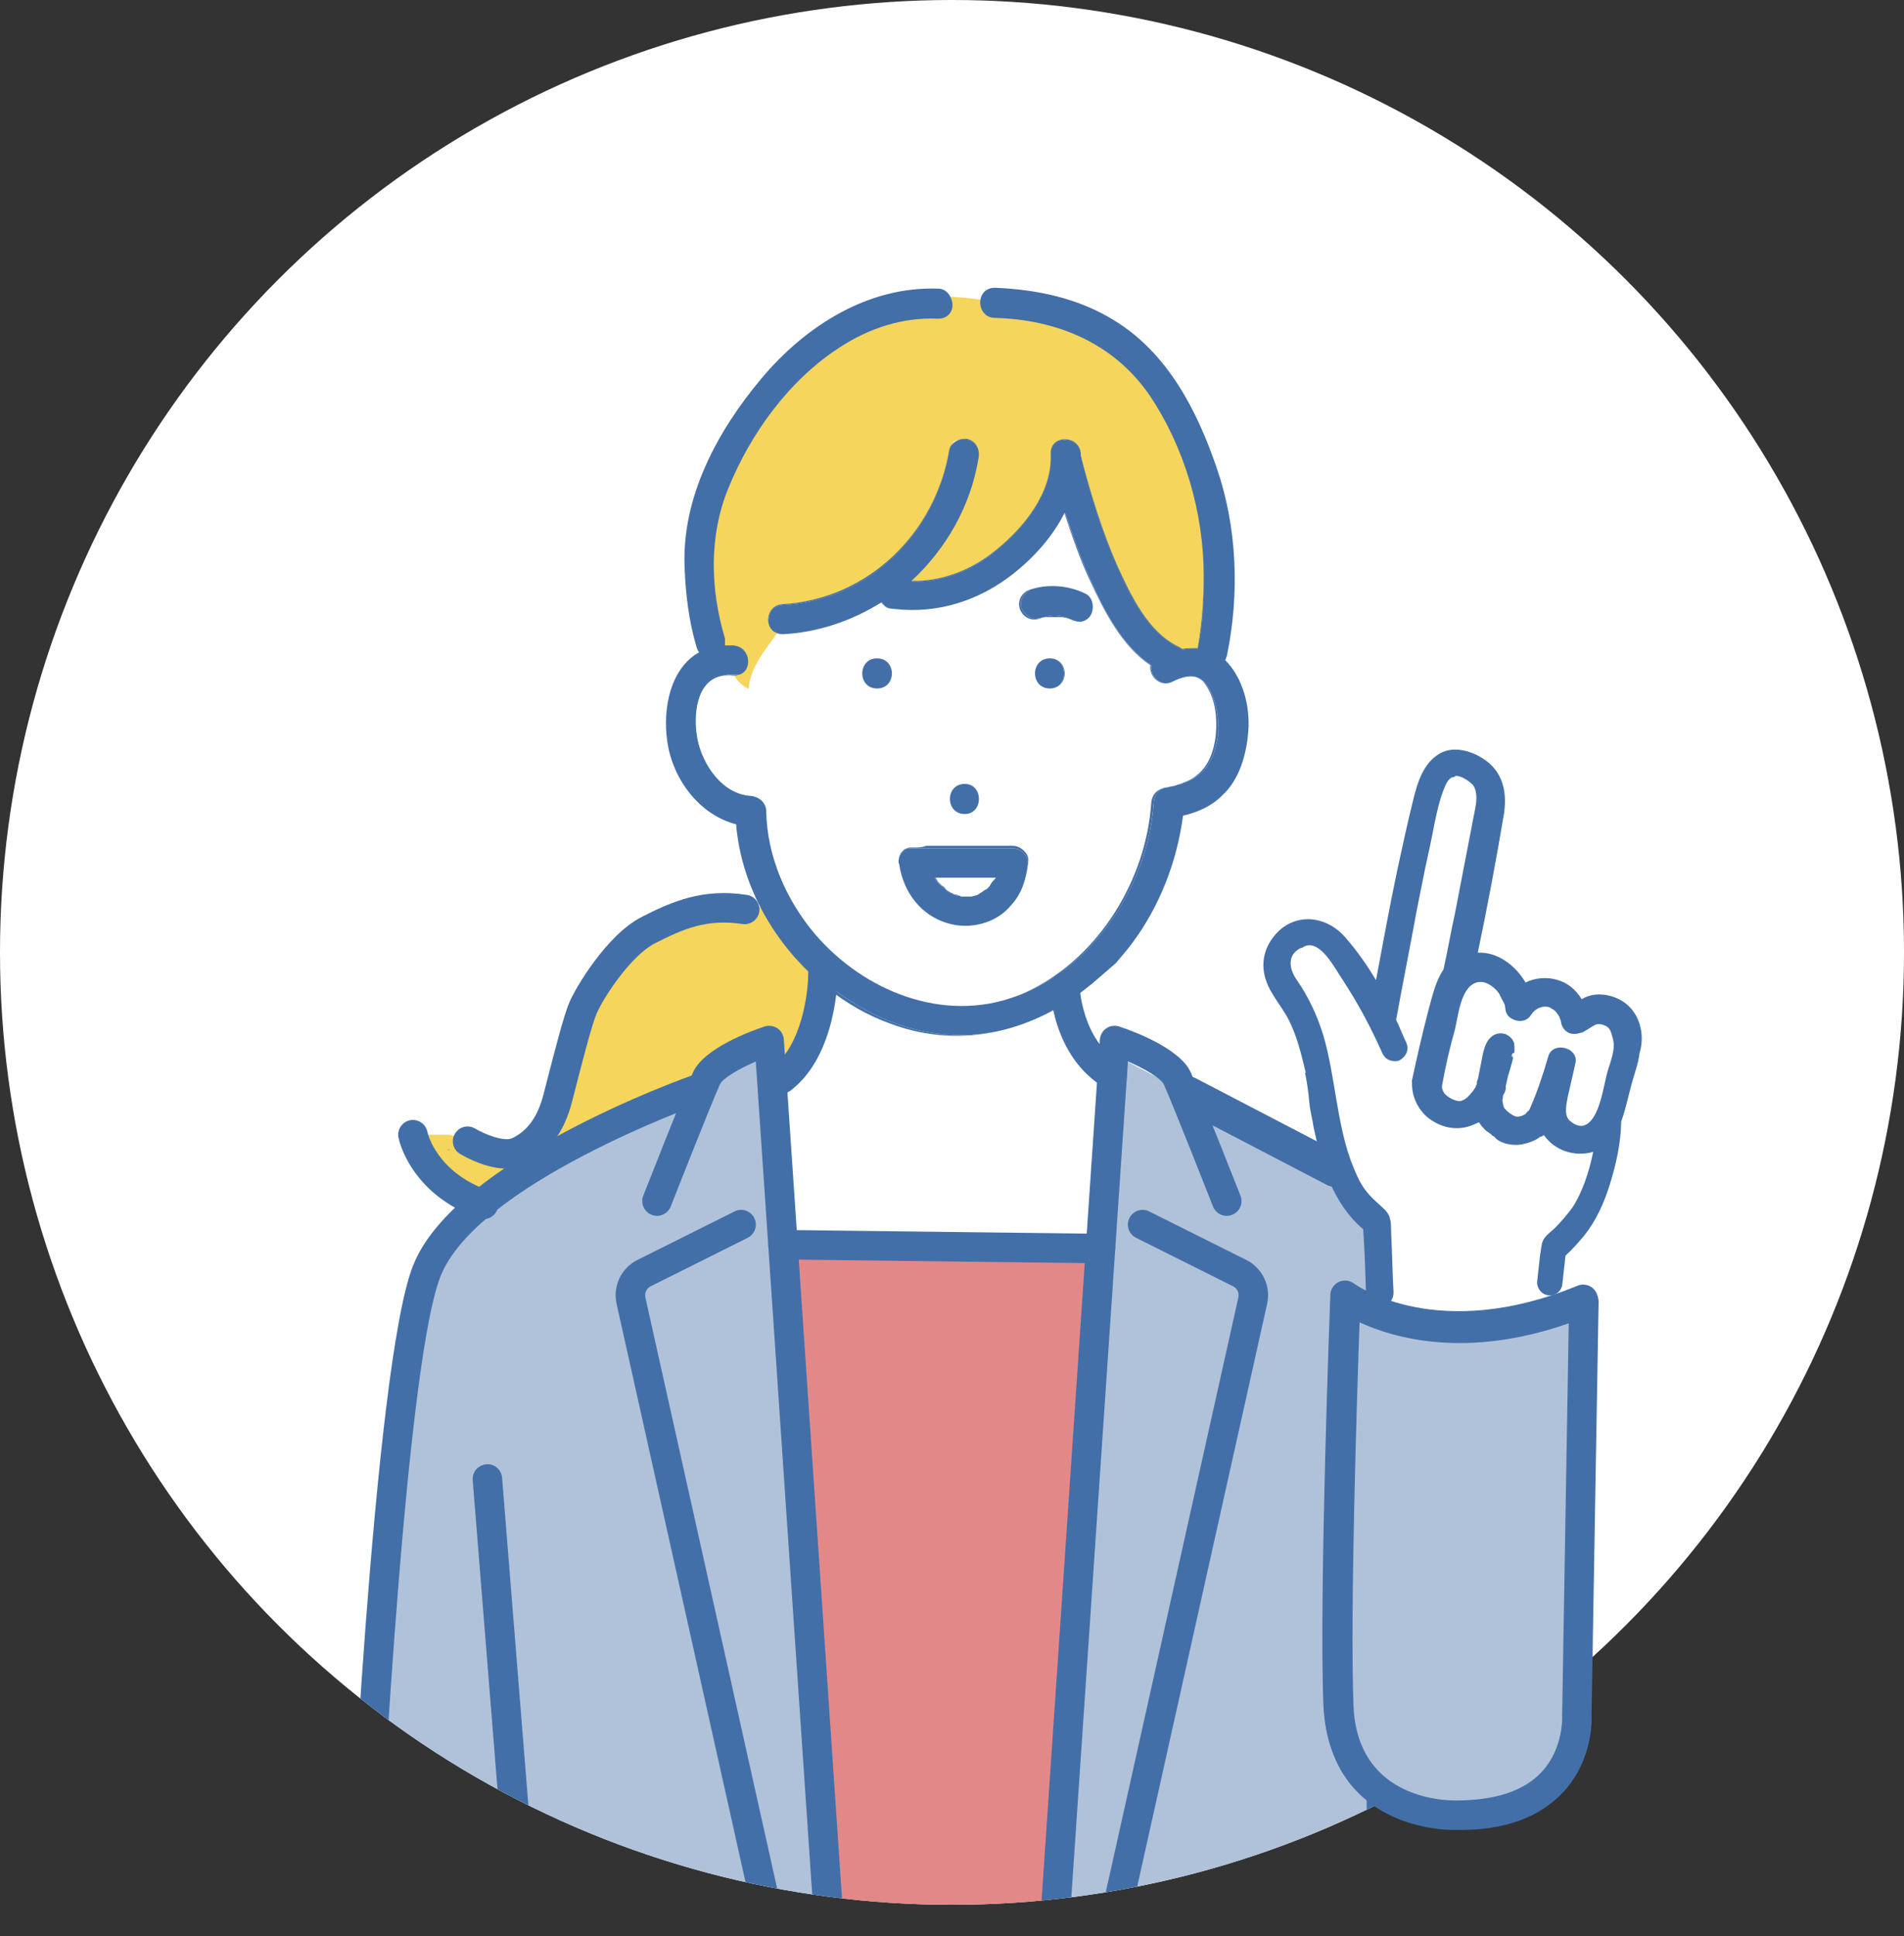 <?xml version="1.0" encoding="utf-8"?>
<!-- Generator: Adobe Illustrator 25.0.0, SVG Export Plug-In . SVG Version: 6.00 Build 0)  -->
<svg version="1.1" id="レイヤー_1" xmlns="http://www.w3.org/2000/svg" xmlns:xlink="http://www.w3.org/1999/xlink" x="0px"
	 y="0px" viewBox="0 0 110.325 112.14" style="enable-background:new 0 0 110.325 112.14;" xml:space="preserve">
<rect x="0" y="0" width="110.325" height="112.14" fill="#333333" stroke="none"/>
<style type="text/css">
	.st0{fill:#FFFFFF;}
	.st1{clip-path:url(#SVGID_2_);}
	.st2{fill:#E38888;}
	.st3{fill:#B0C2D9;}
	.st4{fill:#F5D55C;}
	.st5{fill:none;}
	.st6{fill:#3CBBD7;}
	.st7{fill:#436FA9;}
	.st8{fill:none;stroke:#436FA9;stroke-width:1.5;stroke-linecap:round;stroke-linejoin:round;stroke-miterlimit:10;}
</style>
<g>
	<g>
		<circle class="st0" cx="55.163" cy="55.163" r="55.163"/>
		<g>
			<g>
				<g>
					<defs>
						<circle id="SVGID_1_" cx="55.163" cy="55.163" r="55.163"/>
					</defs>
					<clipPath id="SVGID_2_">
						<use xlink:href="#SVGID_1_"  style="overflow:visible;"/>
					</clipPath>
					<g class="st1">
						<path class="st0" d="M79.73,75.765v-4.835c0,0-2.43-2.418-3.101-7.602
							c-0.671-5.183-3.149-6.285-2.628-7.998c0.52-1.712,2.153-1.825,2.829-0.949
							c0.676,0.876,2.9,3.725,2.9,3.725l0.331,0.518l2.628-12.969
							c0,0,1.095-1.933,2.336-1.13c1.241,0.803,1.095,2.754,0.365,6.707
							s-1.022,5.129-0.073,5.089c0.949-0.041,2.006,0.298,2.701,1.382
							c0.696,1.084,0.876-0.692,1.533-0.547c0.657,0.146,1.022,2.551,1.679,2.079
							s1.854-1.714,2.278-0.327c0.423,1.387,0.307,3.227,0,5.41
							c-0.307,2.183-0.542,4.081-1.775,5.979c-1.233,1.898-1.43,4.537-1.537,4.605
							c-0.107,0.068-0.061,1.309-0.061,1.309S83.78,78.532,79.73,75.765z"/>
						<path class="st0" d="M44.759,63.085c0,0,3.622-5.976,2.925-6.673
							c-0.697-0.697,3.876,2.849,7.201,3.038c3.324,0.189,6.812-2.39,6.812-2.39
							s0.158,3.628,2.07,4.71c1.912,1.082,0,10.547,0,10.547l-18.523-0.276
							L44.759,63.085z"/>
						<polygon class="st2" points="45.243,72.04 63.766,72.316 61.129,112.14 48.021,112.14 
													"/>
						<g>
							<path class="st3" d="M91.734,75.259l-0.774,26.097c0,0-3.922,3.932-6.355,3.643
								c-2.433-0.289-7.329-0.845-7.247-6.523s0.579-23.452,0.579-23.452
								s2.528,1.528,6.231,1.76C87.872,77.015,91.734,75.259,91.734,75.259z"/>
							<path class="st3" d="M64.619,61.129l-3.489,51.012h18.601v-9.393
								c0,0-2.508-4.42-2.372-7.626c0.136-3.206,0.579-20.097,0.579-20.097
								l1.793,0.742v-3.671l-2.372-4.326L64.619,61.129z"/>
							<path class="st3" d="M44.26,60.379l-4.222,2.843c0,0-10.541,3.954-12.933,7.194
								s-3.006,5.411-3.179,6.417c-0.173,1.007-2.93,35.307-2.93,35.307H48.021
								l-2.153-32.688L44.26,60.379z"/>
						</g>
						<path class="st4" d="M44.508,52.495c0,0-4.901,0.394-5.92,0.885
							c-1.019,0.491-4.438,3.872-4.816,5.021s-1.037,4.066-1.46,5.227
							c-0.423,1.162-0.953,3.016-1.608,3.042s-4.684-0.947-4.684-0.947h-2.094
							c0,0,1.587,2.741,2.403,3.204s1.686,0.836,1.686,0.836
							s2.715-2.475,3.251-2.381s5.646-3.25,5.646-3.25l3.126-0.909l1.379-1.348
							l2.843-1.495l0.499,2.706c0,0,1.887-2.16,2.228-3.85
							s0.697-2.824,0.697-2.824L44.508,52.495z"/>
						<path class="st5" d="M56.3,51.929c0.024-0.012,0.055-0.016,0.083-0.024
							c-0.047,0.012-0.095,0.024-0.133,0.024H56.3z"/>
						<path class="st5" d="M62.923,34.399c0.398,0.199,0.498,0.797,0.299,1.195
							c-0.1,0.199-0.299,0.349-0.498,0.398
							c-0.091,0.023-0.192,0.019-0.294,0.006c0.106,0.019,0.219,0.019,0.344-0.006
							c0.199-0.05,0.398-0.199,0.498-0.398c0.199-0.398,0.1-0.996-0.249-1.245
							c-0.996-0.498-2.191-0.598-3.237-0.249c-0.025,0.01-0.047,0.032-0.072,0.044
							C60.753,33.806,61.936,33.905,62.923,34.399z"/>
						<path class="st5" d="M52.087,50.02c0.014,0.043,0.029,0.087,0.029,0.116v-0.05
							C52.1,50.07,52.095,50.044,52.087,50.02z"/>
						<path class="st5" d="M54.905,53.473c-1.544-0.448-2.54-1.793-2.789-3.337v0.05
							c0.249,1.544,1.295,2.889,2.789,3.337c1.295,0.398,2.789,0,3.685-1.046
							c0.647-0.697,0.896-1.594,0.996-2.44c0-0.022-0.012-0.04-0.013-0.061
							c-0.106,0.913-0.356,1.777-0.983,2.452
							C57.744,53.473,56.2,53.872,54.905,53.473z"/>
						<path class="st5" d="M55.901,47.148c1.145,0,1.145-1.743,0-1.743
							C56.997,45.405,56.997,47.148,55.901,47.148z"/>
						<path class="st5" d="M51.086,34.915c-0.004-0.006-0.012-0.012-0.016-0.018
							c-1.686,1.041-3.619,1.735-5.701,1.84c0.008,0,0.015,0.003,0.024,0.003
							C47.471,36.641,49.401,35.95,51.086,34.915z"/>
						<path class="st5" d="M47.385,54.071c-1.693-1.942-2.789-4.482-2.839-7.122
							c-0.05-0.498-0.398-0.896-0.896-0.896c-1.643-0.1-2.789-1.843-3.088-3.287
							c-0.295-1.351-0.113-3.222,1.25-3.614
							c-1.462,0.297-1.661,2.267-1.399,3.664c0.299,1.494,1.444,3.187,3.088,3.287
							c0.498,0.05,0.896,0.398,0.896,0.896c0.05,2.59,1.145,5.13,2.839,7.122
							c2.853,3.321,7.464,5.147,11.645,3.583
							C54.739,59.17,50.205,57.353,47.385,54.071z"/>
						<path class="st5" d="M67.754,45.555c-0.131,0.013-0.25,0.049-0.357,0.101
							c0.068-0.019,0.132-0.043,0.208-0.051c0,0-0.149,0.05,0.05,0
							c0.149-0.05,0.299-0.05,0.448-0.1c0.039-0.013,0.075-0.029,0.114-0.042
							c-0.138,0.039-0.275,0.046-0.413,0.092
							C67.605,45.605,67.754,45.555,67.754,45.555z"/>
						<path class="st5" d="M62.671,26.567c-0.002-0.036-0.011-0.068-0.023-0.093
							C62.659,26.509,62.668,26.541,62.671,26.567z"/>
						<path class="st5" d="M42.654,37.387c-0.056,0-0.101,0-0.149,0
							c1.031,0.094,1.123,1.539,0.26,1.71c0.005,0.009,0.012,0.018,0.017,0.027
							C43.746,39.09,43.738,37.486,42.654,37.387z"/>
						<path class="st5" d="M68.003,39.479c0.449-0.245,1.062-0.415,1.544-0.143
							c-0.458-0.315-1.094-0.107-1.594,0.143c-0.17,0.091-0.333,0.116-0.485,0.103
							C67.633,39.607,67.815,39.579,68.003,39.479z"/>
						<path class="st5" d="M58.74,33.254c1.131-0.934,2.21-2.113,2.956-3.484
							c-0.006-0.017-0.012-0.034-0.018-0.052c-0.697,1.394-1.793,2.59-2.988,3.536
							c-1.954,1.525-4.321,2.308-6.835,2.024
							C54.387,35.623,56.773,34.837,58.74,33.254z"/>
						<path class="st5" d="M43.352,52.577c0.001,0.067,0.013,0.133-0,0.199
							C43.373,52.712,43.371,52.64,43.352,52.577z"/>
						<path class="st5" d="M56.715,26.215c0.009,0.104,0.006,0.211-0.017,0.315
							c-0.448,2.789-1.892,5.279-3.885,7.122c0.018,0,0.036-0.004,0.054-0.004
							c1.963-1.837,3.387-4.305,3.831-7.068
							C56.723,26.454,56.728,26.331,56.715,26.215z"/>
						<path class="st5" d="M52.071,49.954c-0.001-0.01-0.001-0.019-0.002-0.028
							c-0,0.004-0.002,0.008-0.002,0.012
							C52.066,49.941,52.07,49.949,52.071,49.954z"/>
						<path class="st5" d="M43.608,39.904c0.015,0.007,0.026,0.016,0.042,0.023
							c0-1.139,0.542-2.326,1.233-3.318c-0.012-0.008-0.026-0.01-0.038-0.019
							c-0.137-0.091-0.227-0.224-0.281-0.371c0.048,0.168,0.141,0.319,0.281,0.421
							C44.162,37.616,43.63,38.735,43.608,39.904z"/>
						<path class="st5" d="M43.335,52.824c0.003-0.016,0.013-0.032,0.016-0.048
							c-0.349,0-0.647,0-0.946,0C42.747,52.776,43.042,52.777,43.335,52.824z"/>
						<path class="st5" d="M45.868,58.625c-0.081,0.407-0.17,0.814-0.263,1.221
							C45.703,59.442,45.793,59.039,45.868,58.625z"/>
						<path class="st5" d="M57.196,51.431c-0.05,0-0.1,0.05-0.149,0.1
							c-0.1,0.1-0.199,0.149-0.299,0.199l-0.05,0.05
							c-0.05,0.05-0.05,0.05-0.1,0.05c-0.038,0.019-0.086,0.036-0.133,0.052
							c0.065-0.013,0.13-0.026,0.182-0.052c0.05-0.05,0.05-0.05,0.1-0.05
							c0-0.05,0.05-0.05,0.05-0.05c0.1-0.05,0.199-0.149,0.299-0.199
							c0.05,0,0.1-0.05,0.149-0.1c0.05-0.05,0.1-0.1,0.149-0.199
							c-0.05,0.05-0.05,0.05-0.05,0.05
							C57.296,51.332,57.246,51.382,57.196,51.431z"/>
						<path class="st5" d="M55.694,51.924c-0.028-0.025-0.055-0.036-0.083-0.04
							C55.638,51.909,55.666,51.92,55.694,51.924z"/>
						<path class="st5" d="M57.515,51.053c0.034-0.04,0.07-0.08,0.129-0.12
							c0-0.05,0.05-0.05,0.05-0.1c-0.017,0-0.033,0-0.05,0
							c0,0.05-0.05,0.05-0.05,0.1C57.574,50.973,57.544,51.013,57.515,51.053z"/>
						<polygon class="st5" points="63.183,57.151 63.182,57.15 63.175,57.157 						"/>
						<path class="st5" d="M57.771,59.742c1.961-0.382,3.806-1.286,5.404-2.586l0.008-0.007
							c-0.003-0.03-0.007-0.061-0.01-0.091
							C61.584,58.374,59.737,59.317,57.771,59.742z"/>
						<path class="st6" d="M45.293,62.487C45.094,62.388,45.244,62.487,45.293,62.487
							L45.293,62.487z"/>
						<path class="st0" d="M43.443,39.817c-0,0.025-0.008,0.049-0.008,0.073
							c-0.454-0.2-0.707-0.501-0.858-0.851c0.011,0,0.018-0.006,0.028-0.006
							c-0.006-0.009-0.012-0.018-0.018-0.027c-0.055,0.011-0.1,0.033-0.162,0.033
							c-0.05,0-0.05,0-0.101,0c-0.261-0.031-0.494-0.021-0.702,0.021
							c-1.381,0.394-1.566,2.275-1.266,3.633c0.303,1.452,1.464,3.204,3.129,3.304
							c0.505,0,0.858,0.4,0.908,0.901c0.05,2.653,1.161,5.206,2.877,7.159
							c2.857,3.299,7.453,5.126,11.65,3.651c0.274-0.102,0.546-0.216,0.816-0.347
							c4.088-2.002,6.814-6.458,7.116-10.913c0.043-0.467,0.312-0.743,0.698-0.85
							c0.109-0.052,0.229-0.088,0.362-0.101c0,0-0.151,0.05,0.05,0
							c0.139-0.046,0.279-0.053,0.418-0.092c0.414-0.138,0.824-0.284,1.146-0.559
							c0.707-0.551,1.009-1.452,1.11-2.303c0.101-1.001,0-2.203-0.656-3.054
							c-0.074-0.107-0.161-0.182-0.252-0.244
							c-0.488-0.274-1.11-0.103-1.565,0.144
							c-0.191,0.101-0.375,0.128-0.542,0.104
							c-0.523-0.043-0.898-0.591-0.821-1.055
							c-1.666-1.101-2.725-3.154-3.533-4.906c-0.598-1.235-1.048-2.569-1.496-3.903
							c-0.756,1.379-1.85,2.563-2.996,3.502c-1.994,1.592-4.411,2.382-6.977,2.035
							c-0.114-0.013-0.226-0.015-0.341-0.032
							c-0.193-0.048-0.337-0.189-0.438-0.332c-1.708,1.04-3.664,1.734-5.77,1.834
							c-0.008,0-0.016-0.003-0.024-0.003c-0.009,0-0.017,0.003-0.026,0.003
							c-0.185,0-0.327-0.047-0.466-0.132c-0.701,0.998-1.25,2.191-1.25,3.335
							C43.469,39.833,43.458,39.824,43.443,39.817z M60.897,39.79
							c-1.161,0-1.161-1.752,0-1.752C62.058,38.038,62.058,39.79,60.897,39.79z
							 M59.737,34.033c0.009-0.003,0.019-0.003,0.028-0.006
							c0.025-0.012,0.047-0.034,0.073-0.044c1.06-0.35,2.271-0.25,3.281,0.25
							c0.353,0.25,0.454,0.851,0.252,1.252c-0.101,0.2-0.303,0.35-0.505,0.4
							c-0.127,0.025-0.241,0.025-0.349,0.006
							c-0.124-0.017-0.248-0.051-0.358-0.106
							c-0.252-0.1-0.454-0.15-0.707-0.15c-0.252,0-0.505,0-0.757,0
							c-0.151,0-0.303,0.05-0.454,0.1c-0.505,0.15-0.959-0.15-1.11-0.601
							C58.98,34.634,59.282,34.183,59.737,34.033z M55.901,45.347
							c1.161,0,1.161,1.752,0,1.752C54.74,47.099,54.74,45.347,55.901,45.347z
							 M52.015,49.852c0-0.25,0.101-0.501,0.303-0.651c0,0,0-0.05,0.05-0.05
							c0.101-0.05,0.151-0.05,0.252-0.1c0.05,0,0.05,0,0.05,0h0.05
							c0.05,0,0.05,0,0.101,0h0.05h0.05c0.202,0,0.454,0,0.707-0.1
							c1.666,0,3.382,0,5.098,0c0.454,0,0.959,0.451,0.908,0.901
							c-0.003,0.03-0.01,0.059-0.014,0.089c0.002,0.021,0.014,0.04,0.014,0.062
							c-0.101,0.851-0.353,1.752-1.009,2.453c-0.908,1.051-2.423,1.452-3.735,1.051
							c-1.514-0.451-2.574-1.802-2.826-3.354v-0.05
							c0-0.029-0.015-0.073-0.029-0.117c-0.007-0.024-0.015-0.043-0.017-0.067
							c-0.001-0.005-0.004-0.013-0.004-0.017c0-0.004,0.002-0.008,0.002-0.012
							C52.017,49.878,52.015,49.862,52.015,49.852z M50.753,38.038
							c1.161,0,1.161,1.752,0,1.752C49.592,39.79,49.592,38.038,50.753,38.038z"/>
						<path class="st4" d="M42.392,37.436c1.114,0.099,1.138,1.648,0.147,1.682
							c0.193,0.32,0.438,0.595,0.85,0.786c0.023-1.178,0.97-2.285,1.672-3.268
							c-0.144-0.103-0.372-0.226-0.421-0.395
							c-0.189-0.501,0.09-1.194,0.801-1.233c5.12-0.301,8.846-4.219,9.665-9.09
							c0.102-0.452,0.342-0.476,0.752-0.376c0.393,0.116,0.601,0.439,0.632,0.787
							c0.014,0.117,0.008,0.241-0.018,0.368c-0.457,2.786-1.783,5.228-3.801,7.081
							c1.773,0.034,3.781-0.842,5.149-1.935c1.741-1.356,3.301-3.147,3.199-5.407
							c-0.051-1.155,1.197-1.347,1.248-0.242c0,0.025,0,0.006,0,0.019
							c0,0.025,0.037,0.174,0.037,0.186c0,0.023-0.31,0.002-0.298,0.037
							c0.013,0.025,0.334,0.355,0.335,0.391c0,0.004-0.13,0.127-0.13,0.13
							c0.563,2.109,1.44,3.893,2.311,5.851c0.819,1.757,1.739,4.047,3.634,4.901
							c0.051,0.05,0.843,0.155,0.894,0.205c0.307-0.05,0.547-0.398,0.854-0.398
							c0.255-1.398,0.356-2.795,0.357-4.193c-0.005-3.658-1.13-7.463-3.225-10.519
							c-2.15-3.063-5.53-4.369-9.216-4.519c-0.563,0-0.87-0.452-0.87-0.904
							c-0.512-0.1-1.643-0.199-2.155-0.199c0.102,0.502-0.154,1.105-0.819,1.054
							c-2.099-0.05-3.426,0.601-5.218,1.705c-3.021,1.908-5.325,5.021-6.656,8.235
							c-1.178,2.812-1.075,5.925-0.205,8.787c0.051,0.151,0.035,0.43-0.016,0.53
							c0.111,0,0.214-0.063,0.344-0.063C42.274,37.432,42.335,37.436,42.392,37.436z"
							/>
						<path class="st4" d="M42.782,39.124c-0.01,0-0.017,0.006-0.028,0.006"/>
						<path class="st4" d="M27.116,68.165c-0.025,0-0.025,0-0.019,0
							C27.091,68.165,27.091,68.165,27.116,68.165z M26.419,67.48c0,0,0,0.012,0,0.037
							C26.419,67.492,26.419,67.48,26.419,67.48z"/>
						<path class="st0" d="M54.407,51.133c0.05,0.05,0.1,0.1,0.149,0.149
							c0.1,0.05,0.149,0.1,0.199,0.149c0,0.05,0.05,0.1,0.1,0.1
							c0,0.05,0.05,0.05,0.05,0.05c0.05,0.05,0.1,0.05,0.149,0.1
							c0.1,0.05,0.149,0.05,0.199,0.1c0.149,0.05,0.249,0.05,0.349,0.1
							c0.003,0.003,0.006,0.002,0.008,0.005c0.028,0.004,0.055,0.015,0.083,0.04
							c0.019,0.003,0.039,0.005,0.058,0.005c0.014,0,0.034,0,0.05,0
							c0.096,0,0.213,0,0.299,0c0,0,0.022,0,0.05,0c0.018,0,0.034,0,0.05,0
							c0.028,0,0.05,0,0.05,0c0.038,0,0.086-0.012,0.133-0.024
							c0.028-0.008,0.054-0.018,0.083-0.024c0.047-0.016,0.095-0.033,0.133-0.052
							c0.05,0,0.05,0,0.1-0.05l0.05-0.05
							c0.1-0.05,0.199-0.1,0.299-0.199c0.05-0.05,0.1-0.1,0.149-0.1
							c0.05-0.05,0.1-0.1,0.149-0.149c0,0,0,0,0.05-0.05
							c-0.025,0-0.037,0.013-0.037,0.019c0-0.006,0.013-0.019,0.037-0.019
							c0.03-0.06,0.068-0.12,0.12-0.179c0.029-0.04,0.06-0.08,0.08-0.12
							c0-0.05,0.05-0.05,0.05-0.1c-1.178,0-2.307,0-3.436,0
							c0.05,0.1,0.1,0.149,0.149,0.249L54.407,51.133z"/>
						<path class="st7" d="M47.784,57.109c-0.1-0.498-0.398-0.996-0.797-1.394
							C47.385,56.113,47.634,56.611,47.784,57.109z"/>
						<path class="st7" d="M42.604,39.13c-0.009-0.015-0.015-0.032-0.024-0.048
							c-0.293-0.026-0.544,0.004-0.769,0.069c0.205-0.042,0.435-0.052,0.693-0.021
							C42.554,39.13,42.554,39.13,42.604,39.13z"/>
						<path class="st7" d="M51.519,35.246c0.113,0.017,0.224,0.02,0.336,0.032
							c-0.096-0.013-0.19-0.016-0.287-0.032c-0.199-0.05-0.349-0.149-0.448-0.349
							c-0.011,0.007-0.023,0.012-0.034,0.018
							C51.186,35.058,51.328,35.198,51.519,35.246z"/>
						<path class="st7" d="M66.658,38.533c-0.077,0.462,0.293,1.006,0.81,1.049
							c-0.491-0.072-0.834-0.602-0.76-1.049c-1.644-1.096-2.739-3.138-3.486-4.881
							c-0.598-1.295-1.046-2.59-1.494-3.934c-0.01,0.018-0.022,0.034-0.032,0.052
							c0.443,1.327,0.886,2.654,1.476,3.883
							C63.969,35.395,65.015,37.437,66.658,38.533z"/>
						<path class="st7" d="M42.764,39.097c-0.003-0.006-0.007-0.011-0.011-0.017
							c-0.05,0-0.05,0-0.1,0c-0.027-0.003-0.047,0.004-0.073,0.002
							c0.009,0.015,0.015,0.032,0.024,0.048
							C42.666,39.13,42.71,39.108,42.764,39.097z"/>
						<path class="st7" d="M45.369,36.737c-0.191-0.004-0.379-0.051-0.474-0.146
							c-0.004,0.006-0.007,0.013-0.012,0.019c0.137,0.084,0.277,0.131,0.46,0.131
							C45.352,36.739,45.36,36.737,45.369,36.737z"/>
						<path class="st7" d="M66.708,46.501c-0.299,4.432-2.988,8.865-7.022,10.857
							c-0.266,0.13-0.535,0.244-0.805,0.345c0.321-0.114,0.64-0.241,0.955-0.395
							c4.034-1.992,6.723-6.424,7.022-10.857c0.037-0.367,0.238-0.651,0.539-0.796
							C67.016,45.762,66.75,46.036,66.708,46.501z"/>
						<path class="st7" d="M69.796,39.579c0.647,0.847,0.747,2.042,0.647,3.038
							c-0.1,0.847-0.398,1.743-1.096,2.291c-0.319,0.273-0.722,0.418-1.131,0.556
							c0.012-0.003,0.024-0.004,0.036-0.008c0.448-0.1,0.896-0.299,1.245-0.598
							c0.697-0.548,0.946-1.444,1.096-2.291c0.05-0.946-0.1-2.141-0.747-2.988
							c-0.09-0.108-0.192-0.182-0.298-0.242
							C69.637,39.398,69.722,39.472,69.796,39.579z"/>
						<path class="st7" d="M68.501,37.587c-0.05-0.05-0.1-0.05-0.149-0.1
							c-1.843-0.847-2.839-3.038-3.636-4.781c-0.847-1.942-1.494-4.034-2.042-6.126
							c0-0.003-0.003-0.01-0.003-0.013c0.001,0.02,0.003,0.037,0.003,0.063
							c0.548,2.092,1.145,4.183,2.042,6.126c0.747,1.743,1.793,3.934,3.636,4.781
							c0.05,0.05,0.1,0.05,0.149,0.1c0.299-0.05,0.598-0.1,0.896-0.05
							c0.299-1.345,0.349-2.789,0.349-4.183c0-0.008-0.001-0.017-0.001-0.025
							c-0.001,1.386-0.1,2.773-0.348,4.159
							C69.099,37.537,68.8,37.537,68.501,37.587z"/>
						<path class="st7" d="M62.624,26.431c0.013,0.013,0.016,0.029,0.023,0.043
							c-0.012-0.035-0.023-0.07-0.023-0.093
							C62.624,26.394,62.624,26.406,62.624,26.431z"/>
						<path class="st7" d="M60.881,26.282c0.1,2.241-1.544,4.283-3.237,5.628
							c-1.331,1.084-3.052,1.773-4.777,1.739c-0.019,0.017-0.035,0.037-0.054,0.054
							c1.743,0.05,3.486-0.647,4.831-1.743c1.693-1.345,3.337-3.386,3.237-5.628
							c-0.05-1.145,1.693-1.096,1.743,0c0-0.012,0-0.025,0-0.05
							C62.575,25.186,60.832,25.136,60.881,26.282z"/>
						<path class="st7" d="M56.1,25.435c-0.398-0.1-0.996,0.149-1.096,0.598
							c-0.797,4.831-4.681,8.666-9.662,8.964c-0.691,0.038-0.963,0.726-0.779,1.223
							c-0.141-0.491,0.111-1.136,0.779-1.173c4.98-0.249,8.865-4.134,9.661-8.964
							c0.1-0.448,0.647-0.747,1.096-0.598c0.372,0.111,0.576,0.39,0.615,0.731
							C56.685,25.87,56.483,25.55,56.1,25.435z"/>
						<path class="st7" d="M47.684,58.354c-0.001,0.003-0.002,0.006-0.003,0.009
							c-0,0.016,0.003,0.032,0.001,0.048c0-0.002,0.001-0.005,0.001-0.007
							V58.354z"/>
						<path class="st7" d="M26.329,67.395c-0.003-0.009-0.01-0.017-0.01-0.027
							C26.319,67.368,26.321,67.381,26.329,67.395z"/>
						<path class="st7" d="M57.771,59.742c-1.922,0.374-3.948,0.257-5.954-0.492
							c-1.394-0.498-2.689-1.295-3.835-2.191c0,0.069-0.003,0.131-0.004,0.198
							c1.098,0.873,2.322,1.573,3.639,2.043
							C53.693,60.075,55.791,60.171,57.771,59.742z"/>
						<path class="st7" d="M26.002,66.617c0.006,0.001,0.012,0.003,0.018,0.004
							c0-0.022,0-0.033,0-0.044c-0.011-0.001-0.021-0.002-0.032-0.004
							C25.993,66.588,25.998,66.603,26.002,66.617z"/>
						<path class="st7" d="M25.988,66.573c-0.006-0.001-0.011-0.001-0.017-0.002v0.04
							c0.011,0.002,0.021,0.005,0.032,0.006C25.998,66.603,25.993,66.588,25.988,66.573z
							"/>
						<path class="st7" d="M52.087,50.02c-0.008-0.025-0.014-0.047-0.017-0.066
							C52.072,49.978,52.08,49.996,52.087,50.02z"/>
						<path class="st7" d="M52.415,49.24c0.05-0.05,0.149-0.1,0.249-0.1c0,0,0,0,0.05,0
							h0.05c0.05,0,0.05,0,0.1,0h0.05h0.05c0.249,0,0.498,0,0.697,0
							c1.693,0,3.387,0,5.03,0c0.429,0,0.846,0.368,0.883,0.835
							c0.003-0.03,0.01-0.058,0.013-0.088c0.05-0.448-0.448-0.896-0.896-0.896
							c-1.693,0-3.386,0-5.03,0c-0.249,0.1-0.498,0.1-0.697,0.1h-0.05h-0.05
							c-0.05,0-0.05,0-0.1,0h-0.05c0,0,0,0-0.05,0
							c-0.1,0.05-0.149,0.05-0.249,0.1c-0.05,0-0.05,0.05-0.05,0.05
							c-0.199,0.149-0.299,0.398-0.299,0.647c0,0.01,0.002,0.026,0.002,0.038
							c0.003-0.245,0.1-0.489,0.296-0.636L52.415,49.24z"/>
						<path class="st7" d="M57.395,51.232c0.03-0.06,0.075-0.12,0.12-0.179
							C57.463,51.113,57.425,51.172,57.395,51.232z"/>
						<path class="st7" d="M54.357,51.133c0.05,0.05,0.1,0.1,0.149,0.149
							c0.05,0.05,0.1,0.1,0.199,0.149c0,0,0.1,0.05,0.1,0.1
							l0.05,0.05c0.05,0.05,0.1,0.05,0.149,0.1
							c0.05,0.05,0.1,0.05,0.199,0.1c0.1,0.05,0.199,0.1,0.349,0.1
							c0.019,0,0.039,0.002,0.058,0.005c-0.003-0.002-0.006-0.002-0.008-0.005
							c-0.1-0.05-0.199-0.05-0.349-0.1
							c-0.05-0.05-0.1-0.05-0.199-0.1
							c-0.05-0.05-0.1-0.05-0.149-0.1c0,0-0.05,0-0.05-0.05
							c-0.05,0-0.1-0.05-0.1-0.1c-0.05-0.05-0.1-0.1-0.199-0.149
							c-0.05-0.05-0.1-0.1-0.149-0.149l-0.05-0.05
							c-0.05-0.1-0.1-0.149-0.149-0.249c-0.017,0-0.033,0-0.05,0
							c0.05,0.1,0.1,0.199,0.149,0.249L54.357,51.133z"/>
						<path class="st7" d="M55.702,51.929h0.05c-0.019,0-0.039-0.002-0.058-0.005
							C55.696,51.927,55.699,51.927,55.702,51.929z"/>
						<path class="st7" d="M56.466,51.882c-0.03,0.006-0.055,0.016-0.083,0.024
							C56.412,51.898,56.436,51.892,56.466,51.882z"/>
						<path class="st7" d="M60.832,38.134c1.096,0,1.096,1.743,0,1.743
							C61.977,39.877,61.977,38.134,60.832,38.134z"/>
						<path class="st7" d="M27.151,66.72c-0.011-0.017-0.027-0.033-0.035-0.05
							c-0.006,0-0.011-0.001-0.017-0.001c0.008,0.017,0.008,0.035,0.017,0.051
							C27.128,66.72,27.139,66.72,27.151,66.72z"/>
						<path class="st7" d="M43.352,52.577c-0.001-0.055,0.01-0.11,0-0.163
							c-0.066,0.006-0.129,0.014-0.2,0.014
							C43.265,52.427,43.326,52.494,43.352,52.577z"/>
						<g>
							<path class="st5" d="M44.572,61.972c-0.042-0.014-0.084-0.026-0.129-0.036
								c0.057,0.008,0.116,0.018,0.177,0.029c-0.104-0.034-0.159-0.076-0.207-0.069
								c0,0-0.028,0.004-0.048,0.007c0,0-0.097,0.014-0.145,0.021
								c0.057-0.008,0.136-0.001,0.22,0.012
								C44.474,61.945,44.513,61.953,44.572,61.972z"/>
							<path class="st5" d="M64.619,58.152c-0.007-0.048-0.055-0.041-0.062-0.09
								C64.556,58.062,64.563,58.111,64.619,58.152z"/>
							<path class="st5" d="M44.364,61.903C44.157,61.834,44.316,61.91,44.364,61.903
								L44.364,61.903z"/>
							<path class="st5" d="M92.981,59.394c-0.102-0.052-0.222-0.086-0.388-0.078
								c0,0,0,0-0.048,0.007c-0.145,0.021-0.276,0.139-0.415,0.208
								c-0.09,0.062-0.18,0.125-0.318,0.194
								c-0.017,0.023-0.089,0.07-0.143,0.1
								c-0.019,0.008-0.037,0.013-0.056,0.019c0.014-0.014,0.057-0.048,0.15-0.113
								c-0.266,0.159-0.572,0.19-0.829,0.106c-0.226-0.104-0.411-0.301-0.479-0.609
								c0,0-0.007-0.048-0.014-0.097s-0.076-0.187-0.083-0.235
								c-0.12-0.207-0.25-0.4-0.464-0.483
								c-0.039-0.024-0.063-0.057-0.111-0.077
								c-0.463-0.131-0.871,0.125-1.071,0.45
								c-0.298,0.485-0.95,0.416-1.303,0.069
								c-0.097-0.112-0.166-0.245-0.177-0.4c-0.007-0.048-0.028-0.194-0.035-0.242
								c-0.042-0.12-0.116-0.236-0.177-0.353
								c-0.011-0.026-0.026-0.051-0.039-0.077
								c-0.047-0.086-0.081-0.175-0.131-0.261
								c-0.166-0.225-0.372-0.412-0.593-0.523
								c-0.363-0.196-0.775-0.191-1.135,0.179
								c-0.553,0.623-0.641,1.722-0.827,2.49
								c-0.296,1.03-0.537,2.102-0.73,3.167
								c-0.028,0.152-0.014,0.249,0.118,0.477
								c0.098,0.121,0.257,0.243,0.427,0.326c0.156,0.08,0.327,0.133,0.479,0.136
								c0.242-0.035,0.463-0.215,0.629-0.436c0.131-0.118,0.207-0.277,0.29-0.387
								c0,0-0.007-0.048,0.034-0.104c0.041-0.055,0.041-0.055,0.034-0.104
								c-0.014-0.097,0.027-0.152,0.062-0.256
								c0.055-0.304,0.117-0.56,0.172-0.864c0.117-0.56,0.192-1.411,0.794-1.695
								c0.203-0.102,0.444-0.1,0.656-0.025c0.182,0.087,0.344,0.225,0.437,0.411
								c0.076,0.187,0.063,0.436,0.049,0.684c-0.001-0.001-0.003,0.001-0.004,0
								c0-0.016-0-0.031-0.003-0.049c0.003,0.024,0.005,0.036,0.001,0.049
								c-0.056-0.033-0.139,0.024-0.125,0.117c0,0-0.041,0.055-0.034,0.104
								c0.034-0.045,0.071-0.063,0.107-0.096c-0.005,0.013-0.012,0.018-0.017,0.033
								c0,0-0.041,0.055-0.034,0.104c0.015-0.02,0.031-0.03,0.047-0.042
								c-0.089,0.468-0.274,0.945-0.357,1.321c0.007,0.048-0.034,0.104-0.028,0.152
								c-0.034,0.104-0.062,0.256-0.048,0.353c-0.028,0.152-0.062,0.256-0.145,0.367
								c-0.034,0.104-0.014,0.249-0.055,0.304c0.021,0.145,0.049,0.339,0.118,0.477
								c0.015,0.011,0.041,0.033,0.063,0.05c0.079,0.139,0.444,0.372,0.546,0.405
								c0.208,0.069,0.442-0.014,0.622-0.139c0.041-0.055,0.124-0.166,0.173-0.173
								c0.017-0.022,0.03-0.04,0.041-0.055c0.449-1.003,0.793-2.04,1.09-3.071
								c0.155-0.592,0.802-0.65,1.241-0.401c0.254,0.16,0.421,0.428,0.343,0.766
								c-0.152,0.664-0.303,1.328-0.455,1.992
								c-0.083,0.456-0.234,1.12,0.202,1.403c0.012,0.009,0.023,0.009,0.035,0.018
								c0.01,0.007,0.01,0.017,0.021,0.024c0.905,0.638,1.394-0.436,1.619-1.176
								c0.021-0.069,0.043-0.14,0.06-0.202c0.131-0.463,0.214-0.92,0.337-1.431
								c0.193-0.719,0.538-1.411,0.344-2.074
								C93.361,59.766,93.278,59.489,92.981,59.394z"/>
						</g>
						<path class="st8" d="M39.666,64.131"/>
						<g>
							<path class="st7" d="M59.188,35.196c0.149,0.448,0.647,0.747,1.096,0.598
								c0.149-0.05,0.299-0.05,0.448-0.1c0.249-0.05,0.498-0.05,0.747,0
								c0.199,0.05,0.448,0.1,0.647,0.199c0.099,0.05,0.198,0.087,0.303,0.105
								c0.102,0.014,0.204,0.017,0.294-0.006c0.199-0.05,0.398-0.199,0.498-0.398
								c0.199-0.398,0.1-0.996-0.299-1.195c-0.988-0.494-2.17-0.593-3.21-0.255
								C59.348,34.324,59.048,34.776,59.188,35.196z"/>
							<g>
								<path class="st7" d="M64.445,63.126c-0.149,0-0.3-0.04-0.436-0.121
									c-3.065-1.826-3.165-5.765-3.167-5.932
									c-0.008-0.471,0.435-0.627,0.838-0.868c0.491,0.033,0.86,0.367,0.87,0.837
									c0.001,0.032,0.095,3.161,2.333,4.494c0.406,0.241,0.538,0.766,0.297,1.172
									C65.02,62.977,64.736,63.126,64.445,63.126z"/>
								<path class="st7" d="M45.294,63.342c-0.257,0-0.512-0.117-0.68-0.338
									c-0.286-0.375-0.213-0.911,0.162-1.197c1.688-1.285,2.055-4.33,2.054-5.395
									c-0.001-0.472,0.381-0.855,0.853-0.856h0.001
									c0.472,0,0.853,0.382,0.854,0.853c0.001,0.191-0.026,4.701-2.728,6.758
									C45.656,63.285,45.474,63.342,45.294,63.342z"/>
								<g>
									<path class="st7" d="M56.798,17.516c0,0.448,0.299,0.896,0.847,0.896
										c3.586,0.1,6.873,1.444,8.964,4.482
										c2.042,3.038,3.138,6.823,3.138,10.458c0,0.008-0.001,0.016-0.001,0.024
										c0,0.008,0.001,0.017,0.001,0.025c0,1.394-0.05,2.839-0.349,4.183
										c-0.299-0.05-0.598,0-0.896,0.05c-0.05-0.05-0.1-0.05-0.149-0.1
										c-1.843-0.847-2.888-3.038-3.636-4.781
										c-0.896-1.942-1.494-4.034-2.042-6.126c0-0.027-0.002-0.043-0.003-0.063
										c-0.003-0.026-0.012-0.058-0.023-0.093
										c-0.007-0.014-0.01-0.03-0.023-0.043c0-0.025,0-0.037,0-0.05
										c0-0.012,0-0.025,0-0.05c-0.05-1.096-1.793-1.145-1.743,0
										c0.1,2.241-1.544,4.283-3.237,5.628
										c-1.345,1.096-3.088,1.793-4.831,1.743
										c0.019-0.017,0.035-0.036,0.054-0.054
										c-0.018-0-0.036,0.004-0.054,0.004
										c1.992-1.843,3.436-4.333,3.885-7.122
										c0.023-0.104,0.026-0.211,0.017-0.315
										c-0.039-0.341-0.243-0.619-0.615-0.731
										c-0.448-0.149-0.996,0.149-1.096,0.598c-0.797,4.831-4.681,8.715-9.661,8.964
										c-0.668,0.037-0.92,0.681-0.779,1.173c0.055,0.147,0.144,0.28,0.281,0.371
										c0.349-0.498,0.697-0.896,1.096-1.295c-0.398,0.398-0.747,0.797-1.096,1.295
										c0.012,0.008,0.026,0.011,0.038,0.019c0.004-0.006,0.007-0.013,0.012-0.019
										c0.095,0.096,0.283,0.142,0.474,0.146c2.082-0.104,4.015-0.798,5.701-1.84
										c0.004,0.007,0.012,0.012,0.016,0.018
										c0.011-0.007,0.023-0.012,0.034-0.018
										c0.1,0.199,0.249,0.299,0.448,0.349
										c0.096,0.016,0.191,0.019,0.287,0.032c2.514,0.284,4.881-0.499,6.835-2.024
										c1.195-0.946,2.291-2.141,2.988-3.536
										c0.006,0.017,0.012,0.034,0.018,0.052c0.01-0.018,0.022-0.034,0.032-0.052
										c0.448,1.345,0.896,2.639,1.494,3.934c0.747,1.743,1.843,3.785,3.486,4.881
										c-0.075,0.447,0.269,0.977,0.76,1.049
										c0.152,0.013,0.315-0.013,0.485-0.103c0.5-0.25,1.136-0.457,1.594-0.143
										c0.106,0.06,0.208,0.134,0.298,0.242c0.647,0.847,0.797,2.042,0.747,2.988
										c-0.149,0.847-0.398,1.743-1.096,2.291
										c-0.349,0.299-0.797,0.498-1.245,0.598
										c-0.012,0.004-0.024,0.004-0.036,0.008
										c-0.039,0.013-0.075,0.029-0.114,0.042
										c-0.149,0.05-0.299,0.05-0.448,0.1c-0.199,0.05-0.05,0-0.05,0
										c-0.075,0.008-0.14,0.032-0.208,0.051
										c-0.302,0.145-0.503,0.429-0.539,0.796
										c-0.299,4.432-2.988,8.865-7.022,10.857
										c-0.315,0.154-0.634,0.282-0.955,0.395
										c-4.181,1.565-8.792-0.261-11.645-3.583
										c-1.693-1.992-2.789-4.532-2.839-7.122c0-0.498-0.398-0.847-0.896-0.896
										c-1.644-0.1-2.789-1.793-3.088-3.287
										c-0.262-1.397-0.063-3.367,1.399-3.664
										c0.225-0.065,0.476-0.094,0.769-0.069
										c-0.33-0.587-0.483-1.266-0.823-1.994
										c0.34,0.728,0.493,1.407,0.823,1.994
										c0.027,0.002,0.046-0.005,0.073-0.002c0.05,0,0.05,0,0.1,0
										c0.003,0.006,0.007,0.011,0.011,0.017
										c0.864-0.171,0.772-1.616-0.26-1.71c-0.126,0-0.241,0-0.349,0
										c-0.049,0-0.094,0-0.149,0c0-0.1,0-0.249,0-0.398
										c-0.847-2.839-0.946-5.926,0.199-8.715c1.295-3.187,3.536-6.275,6.474-8.167
										c1.693-1.096,3.636-1.743,5.677-1.643c0.647,0,0.946-0.548,0.797-1.046
										c-0.448,0-0.847,0-1.195,0c0.349,0,0.747,0,1.195,0
										c-0.1-0.349-0.349-0.697-0.797-0.697
										c-4.084-0.149-7.719,2.191-10.259,5.229
										c-2.54,3.038-4.582,6.823-4.432,10.857
										c0.05,1.544,0.249,3.187,0.697,4.681
										c0.05,0.149,0.1,0.249,0.149,0.299
										c-1.644,0.896-2.142,3.237-1.843,5.179
										c0.299,2.141,1.843,4.233,3.984,4.781
										c0.299,3.635,2.291,7.072,5.13,9.363
										c-0.149-0.498-0.398-0.996-0.797-1.394
										c0.398,0.398,0.697,0.896,0.797,1.394
										c0.063,0.052,0.131,0.097,0.195,0.148
										c0-0.067,0.004-0.129,0.004-0.198
										c1.145,0.896,2.44,1.693,3.835,2.191
										c2.005,0.749,4.032,0.866,5.954,0.492
										c1.965-0.426,3.813-1.368,5.401-2.683c0.032-0.032,0.063-0.039,0.114-0.087
										l1.356-1.172c-0.058,0.056,0.046-0.044,0.074-0.086
										c0.299-0.349,0.598-0.697,0.896-1.096
										c1.594-2.141,2.59-4.731,2.938-7.371
										c0.847-0.199,1.643-0.548,2.241-1.145
										c1.046-0.946,1.444-2.44,1.544-3.785
										c0.1-1.394-0.299-3.038-1.345-4.084
										c0.05-0.05,0.05-0.149,0.1-0.249
										c0.747-3.586,0.598-7.47-0.598-10.907
										c-1.145-3.337-2.839-6.624-5.926-8.516
										c-2.092-1.295-4.482-1.793-6.922-1.892
										C57.096,16.67,56.798,17.068,56.798,17.516"/>
									<path class="st7" d="M52.087,50.02c0.007,0.024,0.012,0.05,0.029,0.066v0.05
										c0.249,1.544,1.245,2.889,2.789,3.337c1.295,0.398,2.839,0,3.685-1.046
										c0.627-0.675,0.877-1.539,0.983-2.452
										c-0.037-0.467-0.454-0.835-0.883-0.835c-1.643,0-3.337,0-5.03,0
										c-0.199,0-0.448,0-0.697,0h-0.05h-0.05c-0.05,0-0.05,0-0.1,0h-0.05
										c-0.05,0-0.05,0-0.05,0c-0.1,0-0.199,0.05-0.249,0.1l-0.05,0.05
										c-0.196,0.147-0.293,0.391-0.296,0.636
										c0,0.009,0.001,0.018,0.002,0.028
										C52.073,49.973,52.079,49.996,52.087,50.02z M54.208,50.834
										c1.129,0,2.258,0,3.436,0c0.017,0,0.033,0,0.05,0
										c0,0.05-0.05,0.05-0.05,0.1c-0.06,0.04-0.095,0.08-0.129,0.12
										c-0.044,0.06-0.09,0.12-0.12,0.179
										c-0.05,0.1-0.1,0.149-0.149,0.199
										c-0.05,0.05-0.1,0.1-0.149,0.1
										c-0.1,0.05-0.199,0.149-0.299,0.199c0,0-0.05,0-0.05,0.05
										c-0.05,0-0.05,0-0.1,0.05c-0.052,0.026-0.117,0.039-0.182,0.052
										c-0.029,0.01-0.054,0.016-0.083,0.024
										c-0.028,0.008-0.059,0.012-0.083,0.024h-0.05c0,0-0.022,0-0.05,0
										c-0.016,0-0.032,0-0.05,0c-0.028,0-0.05,0-0.05,0c-0.085,0-0.203,0-0.299,0
										c-0.016,0-0.036,0-0.05,0H55.702c-0.003-0.003-0.006-0.002-0.008-0.005
										c-0.028-0.004-0.055-0.015-0.083-0.04
										c-0.019-0.003-0.039-0.005-0.058-0.005c-0.149,0-0.249-0.05-0.349-0.1
										c-0.1-0.05-0.149-0.05-0.199-0.1
										c-0.05-0.05-0.1-0.05-0.149-0.1l-0.05-0.05
										c0-0.05-0.1-0.1-0.1-0.1c-0.1-0.05-0.149-0.1-0.199-0.149
										c-0.05-0.05-0.1-0.1-0.149-0.149l-0.05-0.05
										c-0.05-0.05-0.1-0.149-0.149-0.249
										C54.175,50.834,54.191,50.834,54.208,50.834z"/>
									<path class="st7" d="M60.184,35.843c0.149-0.05,0.299-0.1,0.448-0.1
										c0.249,0,0.498,0,0.747,0c0.249,0,0.448,0.05,0.697,0.149
										c0.109,0.054,0.231,0.089,0.353,0.105
										c-0.105-0.019-0.204-0.056-0.303-0.105
										c-0.199-0.1-0.448-0.149-0.647-0.199c-0.249-0.05-0.498-0.05-0.747,0
										c-0.149,0.05-0.299,0.05-0.448,0.1
										c-0.448,0.149-0.946-0.149-1.096-0.598
										c-0.14-0.42,0.16-0.872,0.525-1.052
										c-0.009,0.003-0.018,0.003-0.027,0.006
										c-0.448,0.149-0.747,0.598-0.598,1.096
										C59.238,35.694,59.686,35.993,60.184,35.843z"/>
									<path class="st7" d="M60.832,38.134c-1.145,0-1.145,1.743,0,1.743
										C61.927,39.877,61.927,38.134,60.832,38.134z"/>
									<path class="st7" d="M55.901,47.148c1.096,0,1.096-1.743,0-1.743
										C54.756,45.405,54.756,47.148,55.901,47.148z"/>
									<path class="st7" d="M50.821,39.877c1.145,0,1.145-1.743,0-1.743
										C49.676,38.134,49.676,39.877,50.821,39.877z"/>
									<path class="st7" d="M61.13,112.086c-0.019,0-0.039-0.001-0.058-0.003
										c-0.471-0.032-0.826-0.439-0.794-0.91l3.453-50.963
										c0.018-0.263,0.157-0.504,0.376-0.652c0.219-0.146,0.495-0.181,0.746-0.101
										c0.812,0.27,3.511,1.259,4.143,2.654
										c0.53,1.172,2.785,6.901,2.881,7.143
										c0.173,0.439-0.043,0.936-0.483,1.108
										c-0.437,0.177-0.935-0.042-1.108-0.481
										c-0.023-0.059-2.334-5.932-2.847-7.065
										c-0.163-0.359-1.085-0.902-2.082-1.335l-3.375,49.808
										C61.951,111.74,61.575,112.086,61.13,112.086z"/>
									<path class="st7" d="M64.583,112.086c-0.062,0-0.124-0.006-0.187-0.021
										c-0.46-0.103-0.75-0.56-0.647-1.02l8.006-35.897
										c0.058-0.261-0.069-0.526-0.308-0.646l-5.621-2.808
										c-0.422-0.21-0.593-0.724-0.382-1.145
										c0.211-0.424,0.723-0.597,1.146-0.382l5.621,2.808
										c0.942,0.471,1.44,1.517,1.211,2.545l-8.006,35.897
										C65.327,111.815,64.974,112.086,64.583,112.086z"/>
									<path class="st7" d="M77.357,68.753c-0.153,0-0.309-0.036-0.455-0.112l-8.523-4.439
										c-0.483-0.252-0.67-0.847-0.418-1.33
										c0.252-0.484,0.846-0.67,1.33-0.418l8.523,4.439
										c0.483,0.252,0.67,0.847,0.418,1.33
										C78.056,68.561,77.712,68.753,77.357,68.753z"/>
									<path class="st7" d="M48.02,112.086c-0.446,0-0.821-0.347-0.852-0.797l-3.375-49.808
										c-0.997,0.434-1.92,0.978-2.082,1.336
										c-0.513,1.132-2.824,7.005-2.847,7.064
										c-0.173,0.439-0.672,0.656-1.108,0.481
										c-0.44-0.172-0.655-0.669-0.483-1.108
										c0.096-0.243,2.35-5.972,2.881-7.142
										c0.633-1.396,3.332-2.386,4.143-2.655c0.25-0.08,0.526-0.045,0.746,0.101
										c0.219,0.148,0.358,0.389,0.376,0.652l3.453,50.963
										c0.032,0.471-0.323,0.878-0.794,0.91
										C48.059,112.085,48.04,112.086,48.02,112.086z"/>
									<path class="st7" d="M44.567,112.086c-0.391,0-0.744-0.271-0.833-0.669l-8.006-35.897
										c-0.23-1.027,0.268-2.073,1.21-2.545l5.622-2.808
										c0.422-0.213,0.935-0.041,1.146,0.382
										c0.21,0.421,0.04,0.934-0.382,1.145l-5.621,2.808
										c-0.238,0.119-0.364,0.385-0.307,0.646l8.006,35.897
										c0.103,0.461-0.187,0.918-0.647,1.02
										C44.691,112.08,44.629,112.086,44.567,112.086z"/>
									<path class="st7" d="M20.996,112.086c-0.013,0-0.026-0.001-0.04-0.001
										c-0.472-0.022-0.836-0.421-0.814-0.893
										c0.06-1.301,1.493-31.94,3.773-37.843
										c2.371-6.138,15.65-10.871,16.214-11.07
										c0.444-0.157,0.933,0.077,1.09,0.522
										c0.157,0.445-0.078,0.933-0.522,1.09
										c-0.131,0.046-13.099,4.666-15.187,10.074
										c-2.181,5.646-3.646,36.989-3.66,37.306
										C21.828,111.728,21.45,112.086,20.996,112.086z"/>
									<path class="st7" d="M30.298,112.14c-0.441,0-0.815-0.339-0.851-0.787l-2.056-25.62
										c-0.038-0.47,0.313-0.882,0.783-0.919
										c0.476-0.053,0.882,0.312,0.92,0.783l2.056,25.62
										c0.038,0.47-0.313,0.882-0.783,0.919
										C30.343,112.139,30.32,112.14,30.298,112.14z"/>
									<path class="st7" d="M63.766,73.17c-0.003,0-0.007,0-0.01,0L45.359,72.948
										c-0.472-0.006-0.85-0.393-0.844-0.865
										c0.006-0.468,0.387-0.844,0.854-0.844c0.003,0,0.007,0,0.01,0l18.396,0.222
										c0.472,0.006,0.85,0.393,0.844,0.865
										C64.614,72.794,64.233,73.17,63.766,73.17z"/>
									<path class="st7" d="M79.989,111.478c-0.441,0-0.799-0.358-0.799-0.8v-6.343
										c0-0.442,0.358-0.8,0.799-0.8c0.441,0,0.799,0.358,0.799,0.8v6.343
										C80.788,111.121,80.43,111.478,79.989,111.478z"/>
									<path class="st7" d="M29.354,67.688c-1.198,0-2.411-0.681-2.7-0.855
										c-0.404-0.243-0.535-0.766-0.293-1.17
										c0.243-0.406,0.764-0.539,1.171-0.295
										c0.619,0.367,1.707,0.767,2.149,0.556
										c0.884-0.421,1.475-1.242,1.805-2.51l0.209-0.81
										c0.427-1.663,0.958-3.735,1.289-4.53
										c0.328-0.789,2.136-3.91,4.197-4.963
										c1.756-0.897,3.544-1.672,6.1-1.278c0.467,0.072,0.787,0.508,0.715,0.974
										c-0.073,0.466-0.518,0.783-0.974,0.715
										c-2.058-0.32-3.454,0.289-5.064,1.111
										c-1.419,0.724-3.024,3.199-3.397,4.095
										c-0.284,0.684-0.842,2.861-1.212,4.301l-0.21,0.815
										c-0.458,1.761-1.374,2.98-2.723,3.623
										C30.081,67.625,29.719,67.688,29.354,67.688z"/>
									<path class="st7" d="M28.015,70.617c-0.095,0-0.192-0.017-0.287-0.05
										c-3.967-1.413-4.614-4.548-4.64-4.682
										c-0.089-0.463,0.214-0.911,0.677-1.001
										c0.46-0.087,0.907,0.212,0.999,0.671c0.024,0.114,0.54,2.334,3.538,3.402
										c0.444,0.158,0.676,0.647,0.518,1.091
										C28.695,70.398,28.366,70.617,28.015,70.617z"/>
									<path class="st7" d="M94.605,58.533c-0.492-0.67-1.432-1.029-2.255-0.911
										c-0.242,0.035-0.477,0.118-0.705,0.25
										c-0.325-0.546-0.83-0.967-1.446-1.126
										c-0.567-0.165-1.252-0.116-1.804,0.161
										c-0.589-1.002-1.64-1.789-2.767-1.726
										c0.558-2.649,1.06-5.338,1.514-8.021
										c0.151-1.01,0.054-2.033-0.701-2.813c-0.692-0.691-1.951-1.201-2.877-0.772
										c-1.064,0.499-1.43,1.737-1.678,2.76
										c-0.345,1.383-0.641,2.759-0.937,4.135
										c-0.441,2.088-0.826,4.218-1.218,6.3
										c-0.519-0.864-1.08-1.672-1.731-2.418
										c-1.135-1.368-3.036-1.539-4.169-0.141
										c-0.504,0.616-0.739,1.39-0.572,2.206
										c0.195,1.009,0.942,1.742,1.42,2.661
										c0.485,0.967,0.735,2.018,0.984,3.069
										c-0.016-0.006-0.032-0.013-0.048-0.019
										c0.076,0.346,0.192,0.987,0.271,1.914c0.063,0.435,0.166,0.815,0.229,1.25
										c0.465,2.205,1.131,4.431,2.875,5.909
										c0.091,1.321,0.127,2.6,0.169,3.927
										c0,0.304,0.184,0.531,0.392,0.561
										c0.029,0.004,0.056,0.017,0.085,0.013l-0.004,0.064
										c0.031,0.004,0.064,0,0.096,0.002l0.004-0.079
										c0.195,0.047,0.409,0.007,0.607-0.076
										c0.236-0.158,0.409-0.417,0.408-0.762
										c-0.063-1.127-0.078-2.261-0.134-3.339
										c-0.028-0.539,0.054-0.996-0.354-1.431
										c-0.401-0.387-0.789-0.677-1.156-1.167
										c-0.367-0.491-0.602-1.099-0.838-1.707
										c-0.825-2.302-0.896-4.86-1.583-7.231
										c-0.367-1.182-0.866-2.246-1.552-3.234c-0.436-0.629-0.547-1.403,0.185-1.805
										c0.049-0.03,0.098-0.028,0.147-0.045c0.015-0.01,0.024-0.021,0.039-0.031
										c0.954-0.582,1.861,1.264,2.297,1.892
										c0.886,1.354,1.627,2.73,2.285,4.215c0.193,0.446,0.6,0.557,0.965,0.47
										c0.378-0.183,0.644-0.592,0.431-1.066
										c-0.208-0.415-0.374-0.885-0.582-1.299
										c0.385-2.13,0.819-4.267,1.204-6.396
										c0.234-1.12,0.427-2.185,0.668-3.257
										c0.276-1.176,0.433-2.482,0.861-3.631
										c0.11-0.263,0.248-0.678,0.532-0.768
										c0.017-0.005,0.041,0.006,0.06,0.004c0.041-0.03,0.081-0.065,0.127-0.08
										c0.29-0.042,0.837,0.324,1.017,0.545
										c0.381,0.587,0.063,1.473-0.04,2.13
										c-0.337,1.777-0.681,3.506-1.019,5.283
										c-0.241,1.072-0.427,2.185-0.668,3.257
										c-0.449,0.657-0.628,1.473-0.855,2.296
										c-0.351,1.335-0.655,2.662-0.951,4.039
										c-0.034,0.104-0.021,0.201-0.014,0.249c-0.027,0.843,0.444,1.714,1.15,2.156
										c0.707,0.459,1.492,0.562,2.226,0.315
										c0.106-0.046,0.218-0.075,0.318-0.137
										c0,0.001,0.001,0.002,0.001,0.002
										c0.061-0.03,0.125-0.042,0.185-0.078
										c0.062,0.09,0.132,0.228,0.242,0.311c0.125,0.18,0.284,0.256,0.45,0.38
										c0.118,0.131,0.166,0.124,0.166,0.124
										c0.055,0.041,0.118,0.131,0.173,0.173
										c0.332,0.249,0.789,0.331,1.183,0.324
										c0.362-0.019,0.73-0.133,1.07-0.297
										c0.101-0.059,0.2-0.121,0.291-0.195
										c0.006,0.009,0.016,0.014,0.023,0.024
										c0.055-0.034,0.112-0.064,0.164-0.1
										c0.623,0.898,1.764,1.278,2.856,0.972
										c-0.234,1.12-0.606,2.31-1.214,3.237
										c-0.332,0.443-0.67,0.837-1.015,1.183
										c-0.304,0.291-0.67,0.491-0.753,0.948
										c-0.035,0.166-0.05,0.33-0.072,0.494l-0.012-0.001l-0.182,1.645
										c-0.014,0.129,0.017,0.249,0.065,0.361l-0.002,0
										c0.001,0.001,0.002,0.001,0.003,0.002c0.1,0.228,0.306,0.404,0.571,0.434
										l0.026,0.003c0.396,0.044,0.752-0.241,0.796-0.637l0.182-1.645
										l-0.001-0c0-0.004,0.001-0.008,0.001-0.013
										c0.394-0.353,0.732-0.747,1.071-1.142
										c0.711-0.893,1.16-1.895,1.498-2.981
										c0.372-1.19,0.641-2.413,0.661-3.651
										c0.248-0.678,0.393-1.39,0.586-2.109
										c0.159-0.615,0.414-1.245,0.475-1.846
										C95.277,60.116,95.089,59.155,94.605,58.533z M93.107,62.206
										c-0.124,0.512-0.207,0.968-0.337,1.432
										c-0.017,0.062-0.039,0.132-0.06,0.202
										c-0.225,0.739-0.715,1.813-1.619,1.176
										c-0.01-0.007-0.011-0.017-0.021-0.024
										c-0.012-0.008-0.022-0.009-0.035-0.018
										c-0.436-0.283-0.284-0.947-0.202-1.403
										c0.152-0.664,0.303-1.328,0.455-1.992
										c0.079-0.338-0.089-0.606-0.343-0.766
										c-0.439-0.248-1.086-0.191-1.241,0.401
										c-0.296,1.03-0.641,2.068-1.09,3.071
										c-0.011,0.015-0.025,0.033-0.041,0.055
										c-0.048,0.007-0.131,0.118-0.173,0.173
										c-0.18,0.125-0.415,0.208-0.622,0.139
										c-0.102-0.034-0.467-0.266-0.546-0.405
										c-0.022-0.017-0.048-0.039-0.063-0.05
										c-0.069-0.138-0.097-0.332-0.118-0.477
										c0.041-0.055,0.021-0.201,0.055-0.304
										c0.083-0.111,0.117-0.214,0.145-0.367
										c-0.014-0.097,0.014-0.249,0.048-0.353
										c-0.007-0.048,0.034-0.104,0.028-0.152c0.083-0.376,0.268-0.853,0.357-1.321
										c-0.016,0.012-0.032,0.022-0.047,0.042c-0.007-0.048,0.034-0.104,0.034-0.104
										c0.005-0.015,0.012-0.02,0.017-0.034
										c-0.035,0.033-0.073,0.051-0.107,0.096
										c-0.007-0.048,0.034-0.104,0.034-0.104
										c-0.013-0.094,0.07-0.151,0.125-0.117
										c0.004-0.013,0.002-0.025-0.001-0.049
										c0.003,0.017,0.003,0.033,0.003,0.049
										c0.001,0.001,0.003-0.001,0.004-0c0.014-0.249,0.027-0.498-0.049-0.684
										c-0.093-0.186-0.255-0.324-0.437-0.411
										c-0.212-0.075-0.453-0.077-0.656,0.025
										c-0.601,0.284-0.677,1.134-0.794,1.695c-0.055,0.304-0.117,0.56-0.172,0.864
										c-0.034,0.104-0.076,0.159-0.062,0.256
										c0.007,0.048,0.007,0.048-0.034,0.104
										c-0.041,0.055-0.034,0.104-0.034,0.104
										c-0.083,0.111-0.159,0.27-0.29,0.387
										c-0.166,0.221-0.387,0.401-0.629,0.436
										c-0.152-0.003-0.323-0.056-0.479-0.136c-0.17-0.083-0.329-0.206-0.427-0.326
										c-0.132-0.228-0.145-0.325-0.118-0.477c0.193-1.065,0.434-2.137,0.73-3.167
										c0.186-0.768,0.275-1.867,0.827-2.49
										c0.361-0.37,0.773-0.376,1.135-0.179c0.221,0.112,0.427,0.299,0.593,0.523
										c0.05,0.086,0.084,0.174,0.131,0.261
										c0.013,0.026,0.027,0.051,0.039,0.077
										c0.061,0.117,0.134,0.233,0.177,0.353c0.007,0.048,0.028,0.194,0.035,0.242
										c0.011,0.155,0.08,0.288,0.177,0.4
										c0.353,0.346,1.005,0.415,1.303-0.069
										c0.2-0.325,0.608-0.581,1.071-0.45
										c0.047,0.02,0.071,0.053,0.111,0.077c0.213,0.082,0.344,0.275,0.464,0.483
										c0.007,0.048,0.076,0.187,0.083,0.235c0.007,0.048,0.014,0.097,0.014,0.097
										c0.067,0.309,0.252,0.506,0.478,0.609
										c0.256,0.084,0.563,0.053,0.829-0.106
										c-0.093,0.065-0.136,0.098-0.15,0.113
										c0.019-0.007,0.037-0.012,0.056-0.019
										c0.054-0.03,0.126-0.077,0.143-0.1
										c0.138-0.069,0.228-0.132,0.318-0.194
										c0.138-0.069,0.269-0.187,0.415-0.208c0.048-0.007,0.048-0.007,0.048-0.007
										c0.166-0.009,0.286,0.026,0.388,0.078
										c0.297,0.095,0.38,0.371,0.47,0.737
										C93.645,60.795,93.3,61.487,93.107,62.206z"/>
									<path class="st7" d="M84.212,105.854c-0.416,0-1.961-0.055-3.54-0.774
										c-1.74-0.792-3.844-2.54-3.991-6.372
										c-0.252-6.534,0.397-23.546,0.403-23.718
										c0.012-0.316,0.199-0.601,0.484-0.737
										c0.286-0.136,0.623-0.105,0.877,0.083
										c0.201,0.148,4.894,3.457,12.964,0.132
										c0.265-0.11,0.57-0.077,0.807,0.083
										c0.237,0.162,0.378,0.432,0.373,0.72l-0.406,23.871
										c0.006,0.023,0.189,2.544-1.634,4.508
										c-1.374,1.48-3.436,2.243-6.227,2.201
										C84.316,105.853,84.278,105.854,84.212,105.854z M78.74,76.451
										c-0.148,4.208-0.559,16.817-0.352,22.191
										c0.216,5.626,5.674,5.494,5.909,5.503c2.287,0,3.964-0.542,4.999-1.656
										c1.296-1.396,1.183-3.271,1.181-3.291l0.382-22.691
										C84.942,78.585,80.74,77.373,78.74,76.451z"/>
								</g>
							</g>
						</g>
					</g>
				</g>
			</g>
		</g>
	</g>
</g>
<path class="st3" d="M91.833,75.392l-0.774,26.097c0,0-3.922,3.932-6.355,3.643
	c-2.433-0.289-7.329-0.845-7.247-6.523s0.579-23.452,0.579-23.452
	s2.528,1.528,6.231,1.76C87.972,77.148,91.833,75.392,91.833,75.392z"/>
<path class="st7" d="M84.252,105.994c-0.416,0-1.961-0.055-3.54-0.774
	c-1.74-0.792-3.844-2.54-3.991-6.372c-0.252-6.534,0.397-23.546,0.403-23.718
	c0.012-0.316,0.199-0.601,0.484-0.737c0.286-0.136,0.623-0.105,0.877,0.083
	c0.201,0.148,4.894,3.457,12.964,0.132c0.265-0.11,0.57-0.077,0.807,0.083
	c0.237,0.162,0.378,0.432,0.373,0.72L92.221,99.283
	c0.006,0.023,0.189,2.544-1.634,4.508c-1.374,1.48-3.436,2.243-6.227,2.201
	C84.356,105.992,84.318,105.994,84.252,105.994z M78.779,76.591
	c-0.148,4.208-0.559,16.817-0.352,22.191c0.216,5.626,5.674,5.494,5.909,5.503
	c2.287,0,3.964-0.542,4.999-1.656c1.296-1.396,1.183-3.271,1.181-3.291
	l0.382-22.691C84.981,78.725,80.779,77.513,78.779,76.591z"/>
</svg>
